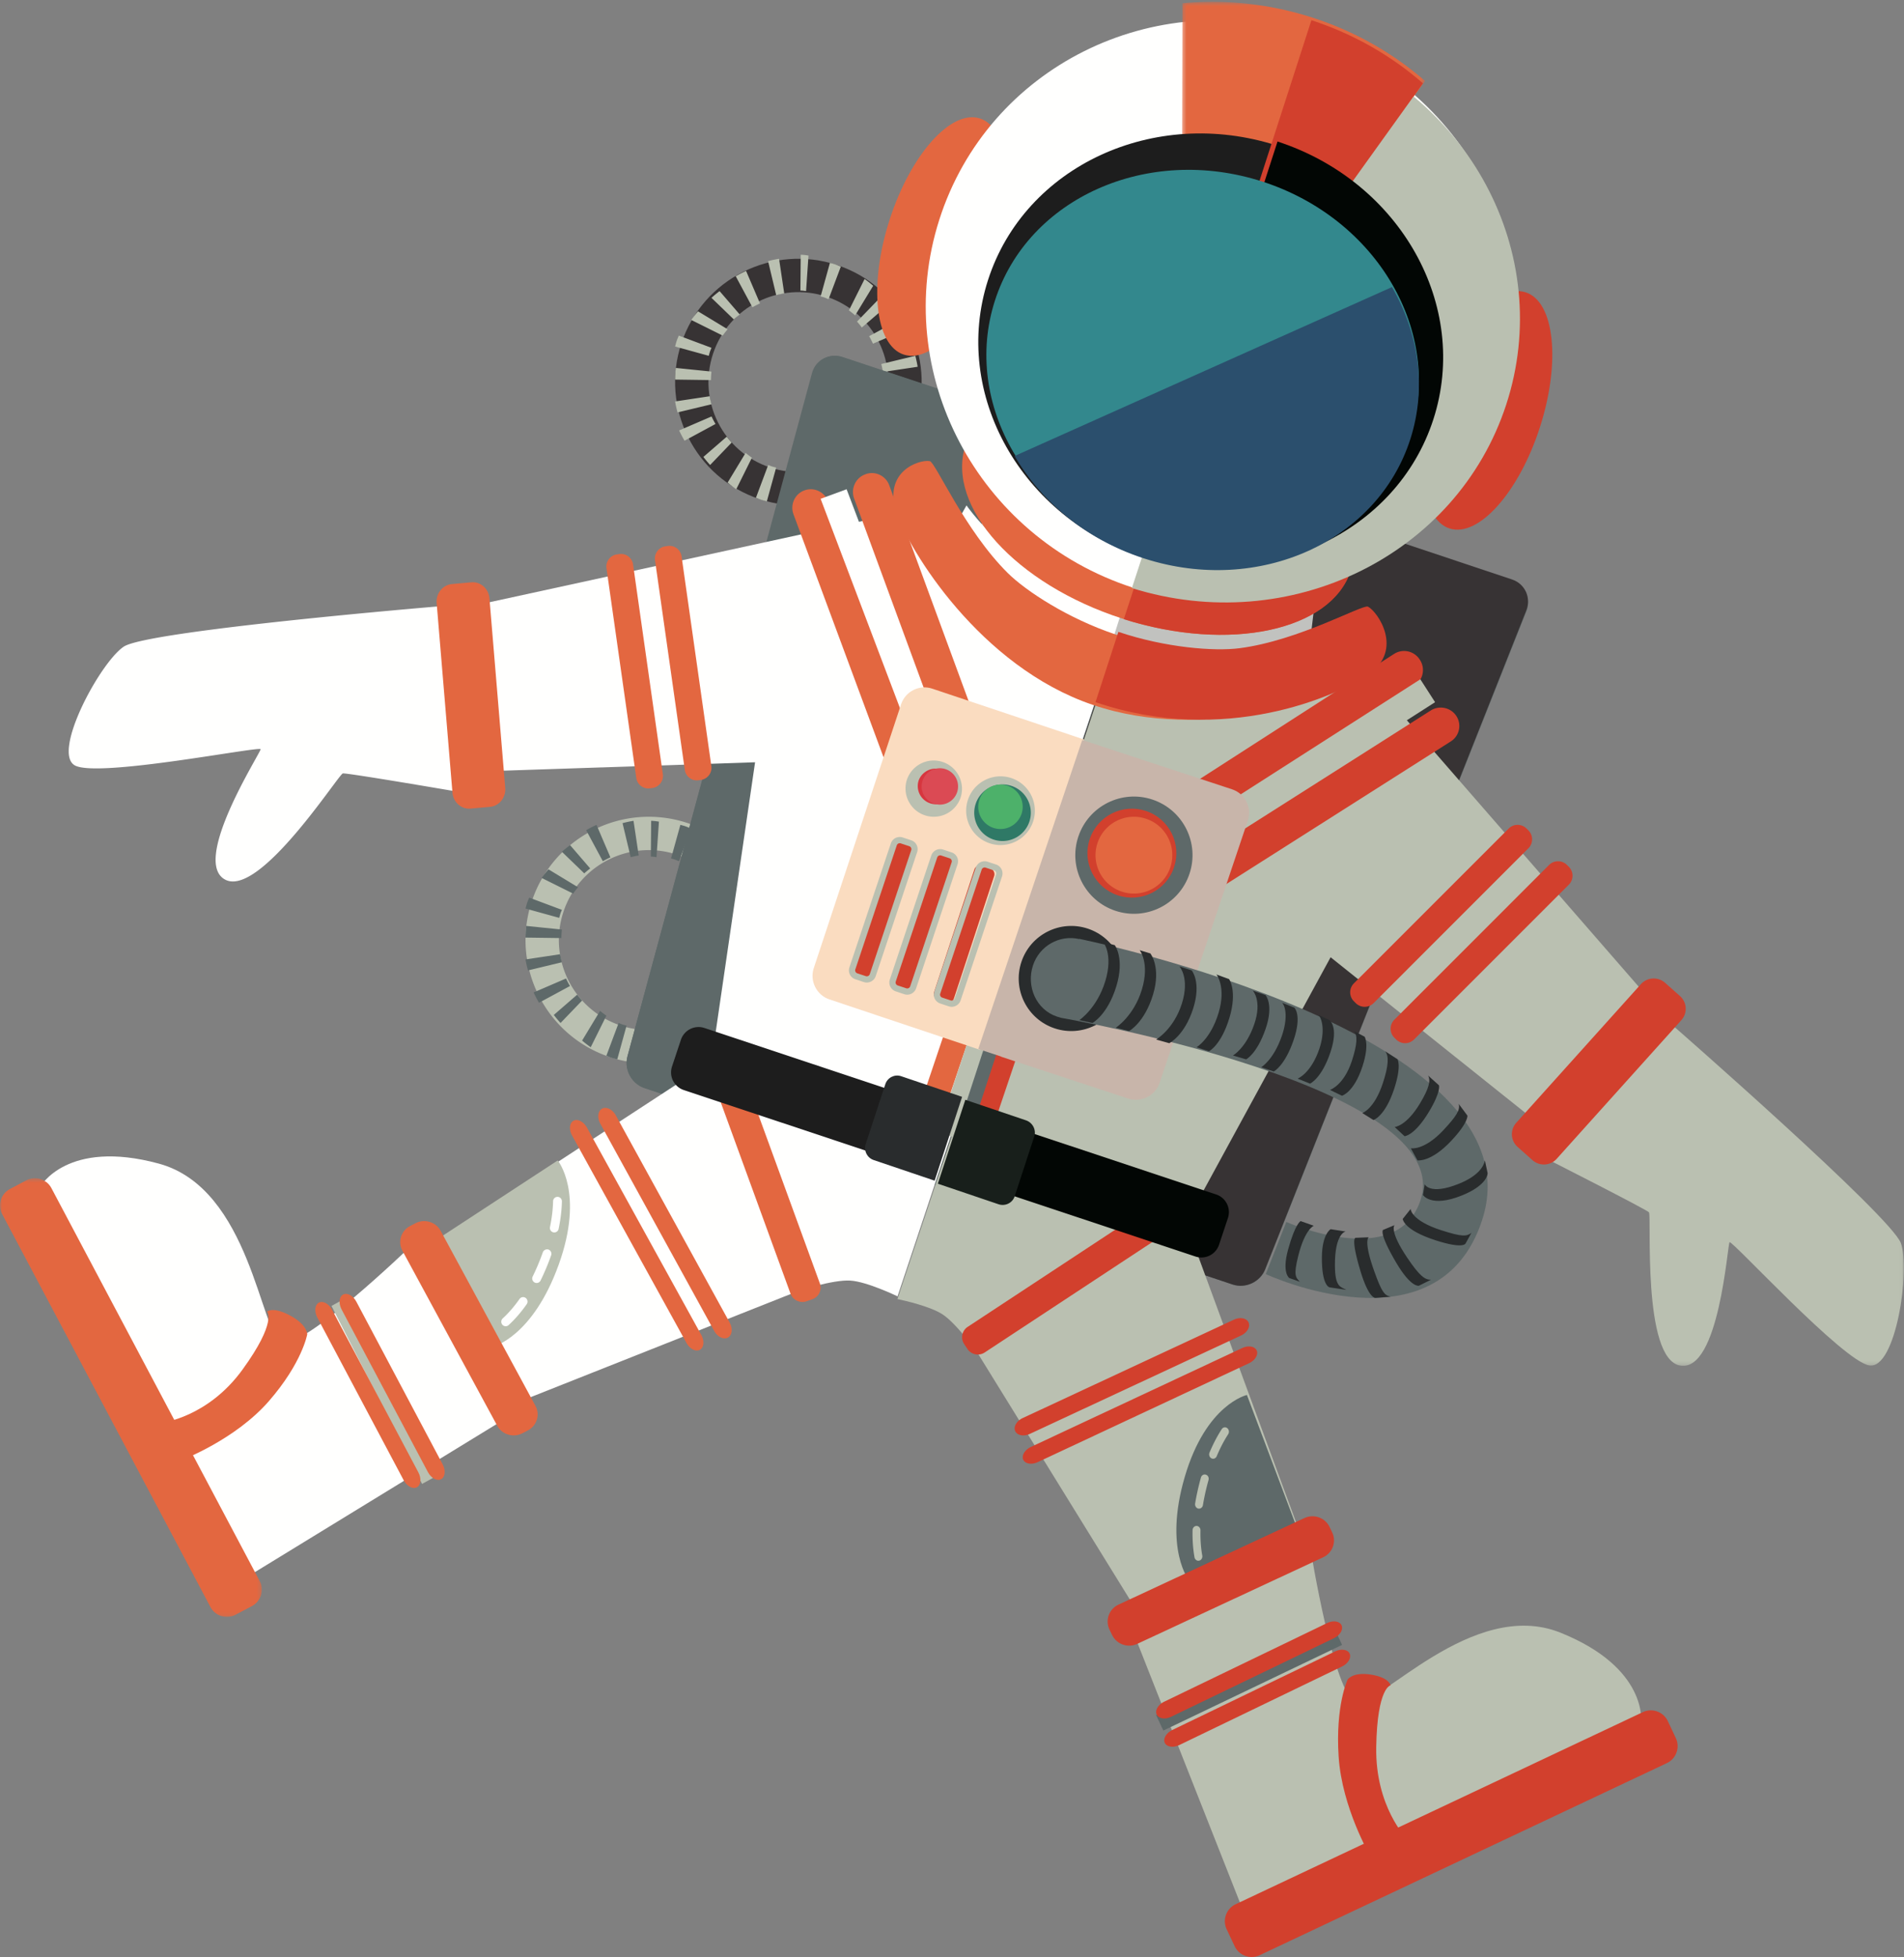 <svg width="471" height="484" xmlns="http://www.w3.org/2000/svg" xmlns:xlink="http://www.w3.org/1999/xlink"><rect width="100%" height="100%" fill="#808080" stroke="none"/><defs><path id="a" d="M0 .388h64.765V108.89H0z"/><path id="c" d="M.128.239H88.97V84.8H.128z"/><path id="e" d="M.374.458h60.133v67.984H.374z"/></defs><g fill="none" fill-rule="evenodd"><path d="M190.473 115.607c-11.658-3.881-17.961-16.478-14.08-28.134 3.882-11.658 16.477-17.961 28.135-14.08 11.653 3.88 17.959 16.477 14.078 28.135-3.881 11.655-16.48 17.96-28.133 14.079m16.66-50.037c-15.979-5.32-33.244 3.32-38.563 19.298-5.32 15.978 3.32 33.242 19.298 38.563 15.975 5.318 33.242-3.32 38.563-19.298 5.32-15.977-3.324-33.244-19.299-38.563" fill="#373334"/><path d="M203.812 73.54c.395.134.769.304 1.153.46L208 65.935c-.502-.2-.99-.424-1.51-.6-.394-.134-.79-.218-1.184-.335L203 73.31c.268.08.54.138.812.23M199.401 72l.599-8.794a13.894 13.894 0 0 0-1.92-.206l-.08 8.85c.464.013.932.067 1.401.15M194 72.58L192.717 64c-.917.148-1.822.344-2.717.58l2.015 8.42a21.08 21.08 0 0 1 1.985-.42M188 75.038L184.558 67c-.872.4-1.725.839-2.558 1.32l4.127 7.68c.612-.35 1.235-.672 1.873-.962M183 77.785L178.01 72a27.525 27.525 0 0 0-2.01 1.662L181.53 79c.47-.43.962-.831 1.47-1.215M180 81.439L172.673 77c-.594.684-1.147 1.4-1.673 2.134L178.777 83c.382-.538.786-1.061 1.223-1.561M175.635 86.934c.107-.313.246-.605.365-.91L167.914 83c-.164.426-.358.833-.507 1.268-.163.476-.27.956-.407 1.434L175.33 88c.103-.355.184-.713.305-1.066M176 91.896L167.18 91a30.507 30.507 0 0 0-.18 2.877l8.873.123c.006-.699.053-1.401.127-2.104M175.552 98L167 99.287c.157.916.362 1.82.606 2.713L176 99.984a20.819 20.819 0 0 1-.448-1.984M176.017 103L168 106.452c.406.87.852 1.717 1.338 2.548l7.662-4.141a21.924 21.924 0 0 1-.983-1.859M179.78 108l-5.78 5.008c.53.69 1.08 1.354 1.668 1.992l5.332-5.55a21.071 21.071 0 0 1-1.22-1.45M184.448 112L180 119.35a27.999 27.999 0 0 0 2.13 1.65l3.87-7.796a20.723 20.723 0 0 1-1.552-1.204M190.815 115.312c-.266-.091-.517-.211-.78-.312L187 123.102c.385.147.749.322 1.14.456.516.177 1.038.295 1.555.442l2.305-8.35c-.397-.114-.792-.203-1.185-.338M194.603 116l-.603 8.828c.641.098 1.28.163 1.917.172l.083-8.88a9.945 9.945 0 0 1-1.397-.12M200 115.441l1.296 8.559c.912-.156 1.812-.36 2.704-.601L201.97 115c-.649.176-1.304.328-1.97.441M206 114.964l3.465 8.036a30.86 30.86 0 0 0 2.535-1.322L207.844 114a21.94 21.94 0 0 1-1.844.964M211 113.198l5.013 5.802a29.355 29.355 0 0 0 1.987-1.648L212.447 112c-.463.421-.947.82-1.447 1.198M214 107.538l7.347 4.462a29.565 29.565 0 0 0 1.653-2.115L215.206 106c-.38.528-.776 1.045-1.206 1.538M217.406 101.932c-.118.352-.27.681-.406 1.022l8.082 3.046c.18-.46.39-.903.551-1.38.147-.432.24-.868.367-1.302L217.67 101c-.09.31-.158.623-.264.932M219 97.396l8.799.604c.107-.64.181-1.28.201-1.917L219.149 96c-.014.464-.07.93-.149 1.396M218.414 92L227 90.707a28.967 28.967 0 0 0-.576-2.707L218 90.028c.167.65.307 1.306.414 1.972M215.945 85L224 81.55c-.396-.87-.83-1.72-1.307-2.55L215 83.142c.343.605.66 1.225.945 1.858M213.197 81L219 76.007A28.69 28.69 0 0 0 217.357 74L212 79.533c.421.47.82.962 1.197 1.467M211.543 78L216 70.679A28.05 28.05 0 0 0 213.882 69L210 76.77c.53.385 1.047.792 1.543 1.23M153.472 253.606c-11.658-3.881-17.96-16.476-14.078-28.134 3.881-11.656 16.476-17.96 28.134-14.08 11.657 3.882 17.96 16.479 14.08 28.135-3.882 11.658-16.479 17.96-28.136 14.08m16.66-50.037c-15.978-5.32-33.243 3.321-38.562 19.298-5.32 15.978 3.318 33.243 19.297 38.563 15.976 5.319 33.244-3.321 38.564-19.299 5.32-15.977-3.322-33.243-19.298-38.562" fill="#BAC0B1"/><path d="M166.81 212.539c.398.135.77.305 1.156.461l3.034-8.064c-.504-.2-.993-.426-1.513-.602-.391-.133-.788-.218-1.181-.334L166 212.309c.272.082.542.138.81.23M162.401 212l.599-8.792a13.765 13.765 0 0 0-1.92-.208l-.08 8.848c.465.015.934.07 1.401.152M158 211.581L156.718 203c-.92.148-1.823.346-2.718.58l2.012 8.42c.656-.17 1.318-.31 1.988-.419M151 212.037L147.556 204c-.871.402-1.721.84-2.556 1.321l4.127 7.679c.611-.35 1.233-.673 1.873-.963M146 214.786L141.01 209a28.696 28.696 0 0 0-2.01 1.66l5.53 5.34c.469-.43.96-.833 1.47-1.214M143 219.44l-7.328-4.44a27.9 27.9 0 0 0-1.672 2.135l7.775 3.865c.384-.537.789-1.062 1.225-1.56M138.636 225.933c.106-.312.244-.605.364-.909L130.915 222c-.165.424-.357.833-.505 1.267-.163.475-.274.957-.41 1.435l8.332 2.298c.102-.355.182-.712.304-1.067M139 229.896l-8.823-.896c-.1.962-.166 1.923-.177 2.879l8.871.121c.007-.698.056-1.4.129-2.104M138.551 236L130 237.286c.157.916.364 1.82.606 2.714l8.394-2.018a21.085 21.085 0 0 1-.449-1.982M140.017 242L132 245.452c.405.87.85 1.717 1.337 2.548l7.663-4.14a22.113 22.113 0 0 1-.983-1.86M142.78 246l-5.78 5.01a28.364 28.364 0 0 0 1.665 1.99l5.335-5.55a21.22 21.22 0 0 1-1.22-1.45M148.447 250L144 257.35a27.882 27.882 0 0 0 2.13 1.65l3.87-7.795a20.251 20.251 0 0 1-1.553-1.205M153.814 253.312c-.268-.091-.517-.21-.78-.312L150 261.101c.381.147.745.322 1.137.456.518.176 1.036.294 1.556.443l2.307-8.35c-.396-.11-.794-.204-1.186-.338M158.603 254l-.603 8.83c.64.099 1.28.16 1.917.17l.083-8.878a9.964 9.964 0 0 1-1.397-.122M164 254.442l1.293 8.558c.916-.154 1.815-.36 2.707-.6l-2.029-8.4c-.651.176-1.305.327-1.971.442M169 251.964l3.463 8.036c.869-.4 1.713-.84 2.537-1.32l-4.155-7.68c-.602.35-1.218.67-1.845.964M174 249.2l5.015 5.8a29.521 29.521 0 0 0 1.985-1.649L175.447 248c-.465.422-.947.82-1.447 1.2M177 245.539l7.343 4.461a28.606 28.606 0 0 0 1.657-2.113L178.205 244c-.379.53-.776 1.046-1.205 1.539M180.408 239.93c-.12.353-.271.682-.408 1.022l8.084 3.048c.181-.46.386-.906.547-1.38.147-.433.245-.868.369-1.303L180.673 239c-.092.31-.16.622-.265.93M181 234.395l8.798.605c.107-.64.184-1.281.202-1.917l-8.847-.083c-.016.463-.071.93-.153 1.395M181.414 229l8.586-1.292a30.158 30.158 0 0 0-.578-2.708L181 227.028c.168.65.306 1.307.414 1.972M179.943 224l8.057-3.453a30.772 30.772 0 0 0-1.303-2.547L179 222.14c.347.608.658 1.227.943 1.86M177.195 219l5.805-4.993a29.118 29.118 0 0 0-1.641-2.007L176 217.533c.422.47.817.962 1.195 1.467M173.543 216l4.457-7.32a27.343 27.343 0 0 0-2.117-1.68L172 214.77c.532.386 1.049.793 1.543 1.23" fill="#5E6969"/><path d="M313.014 313.938c-1.236 3.121-4.851 4.805-8.031 3.745l-145.578-48.574c-3.18-1.062-5.066-4.581-4.19-7.823l45.65-169.015c.877-3.241 4.195-5.026 7.374-3.964l165.813 55.324c3.179 1.061 4.766 4.482 3.526 7.602l-64.564 162.705z" fill="#5E6969"/><path d="M287.688 121.043c1.063-3.184-.679-6.658-3.872-7.718l-75.34-25.019c-3.195-1.06-6.527.723-7.408 3.964l-45.853 168.955c-.878 3.24 1.015 6.758 4.208 7.82l65.181 21.644c3.195 1.06 6.676-.677 7.74-3.862l55.344-165.784z" fill="#5E6969"/><path d="M296.177 117.312c-3.182-1.063-6.654.68-7.713 3.87L233.31 287.325c-1.06 3.193.679 6.673 3.86 7.735l67.743 22.623c3.183 1.062 6.802-.624 8.039-3.75l64.625-163c1.24-3.126-.348-6.553-3.53-7.615l-77.871-26.005z" fill="#373334"/><path d="M221.883 127L116.43 149.956l-.156 40.916 70.512-2.348-10.813 74.041L108 306.948 127.588 347l69.866-27.706s8.531-2.848 12.875-2.584c4.206.258 11.697 3.9 11.697 3.9L274 164.317 221.883 127z" fill="#FFFFFE"/><path d="M109.59 151.309a1.452 1.452 0 0 0-1.55-1.304s-71.528 5.961-77.431 9.924c-5.905 3.964-17.887 26.312-12.045 29.395 5.845 3.085 45.864-4.869 45.902-4.024.04.847-17.315 27.738-8.76 32.247 8.553 4.507 28.078-26.086 29.098-26.264 1.025-.179 27.938 4.44 27.938 4.44.768.133 1.326-.401 1.251-1.182l-4.403-43.232z" fill="#FFFFFE"/><path d="M122.092 333s9.67-2.377 16.107-20.201c6.437-17.827-.236-25.799-.236-25.799L106 307.91 122.092 333z" fill="#BAC0B1"/><path d="M202.819 317.43c.576 1.578-.27 3.332-1.879 3.898l-1.406.495c-1.607.564-3.394-.265-3.97-1.845l-18.383-50.408c-.576-1.58.267-3.335 1.875-3.9l1.408-.492c1.608-.566 3.395.262 3.968 1.84l18.387 50.411z" fill="#E36740"/><path d="M101.33 308.47s-26.406 25.475-31.65 23.492c-5.24-1.984-7.666-38.023-30.406-44.185C16.535 281.614 10 293.46 10 293.46L62.754 389 125 350.884l-23.67-42.414z" fill="#FFFFFE"/><path d="M132.468 347.707c1.184 2.183.323 4.917-1.908 6.075l-1.346.7c-2.235 1.155-5.03.312-6.213-1.87l-23.47-43.319c-1.182-2.182-.323-4.918 1.91-6.073l1.346-.7c2.234-1.158 5.03-.314 6.212 1.868l23.469 43.32z" fill="#E36740"/><path d="M220.555 281.86a4.607 4.607 0 0 1-5.81 2.905l-45.606-15.18a4.604 4.604 0 0 1-2.905-5.806l2.21-6.637a4.606 4.606 0 0 1 5.808-2.908l45.605 15.18c2.4.799 3.707 3.412 2.909 5.809l-2.211 6.637z" fill="#1D1D1D"/><path d="M124.984 194.872c.198 2.364-1.498 4.466-3.763 4.675l-4.812.437c-2.267.206-4.286-1.56-4.48-3.925l-3.913-46.931c-.198-2.366 1.498-4.468 3.765-4.677l4.814-.435c2.267-.205 4.28 1.56 4.476 3.925l3.913 46.93z" fill="#E36740"/><path fill="#BAC0B1" d="M108 365.02l-3.593 1.98L82 322.981 85.588 321z"/><g transform="translate(0 291)"><mask id="b" fill="#fff"><use xlink:href="#a"/></mask><path d="M64.234 100.009c1.182 2.228.322 5.02-1.91 6.202l-4.059 2.148c-2.228 1.182-5.023.323-6.205-1.905L.532 9.272C-.651 7.044.208 4.252 2.437 3.071L6.5.918c2.233-1.18 5.028-.32 6.21 1.91l51.525 97.18z" fill="#E36740" mask="url(#b)"/></g><path d="M109.5 362.155c.793 1.495.626 3.15-.38 3.68-1.003.529-2.471-.256-3.262-1.749l-21.36-40.24c-.791-1.495-.62-3.15.38-3.68 1.007-.53 2.474.258 3.265 1.75l21.357 40.24zM231.868 280L226 278.072 235.133 251l5.867 1.929z" fill="#E36740"/><path fill="#BAC0B1" d="M238.08 282l-6.08-2.037L240.92 253l6.08 2.037z"/><path fill="#E36740" d="M243.869 284L238 282.07l9.132-27.07 5.868 1.928zM103.5 364.156c.793 1.495.625 3.149-.38 3.679-1.004.53-2.472-.256-3.264-1.748l-21.36-40.242c-.789-1.493-.618-3.15.381-3.68 1.006-.53 2.473.258 3.265 1.751l21.358 40.24zM45.182 361s13.076-4.986 21.337-14.484c8.26-9.496 9.48-16.52 9.48-16.52s.1-2.303-4.203-4.625c-4.304-2.323-5.722-.991-5.722-.991s2.504 2.509-6.097 14.361C51.38 350.595 40 351.877 40 351.877L45.182 361z"/><path d="M136.774 304.75a1.111 1.111 0 0 1-.722-1.281c.463-2.22.72-4.367.766-6.385a1.099 1.099 0 0 1 1.115-1.084c.603.017 1.08.522 1.067 1.132-.047 2.157-.32 4.443-.811 6.797a1.092 1.092 0 0 1-1.415.82m-4.369 12.502a1.117 1.117 0 0 1-.634-1.547 56.18 56.18 0 0 0 2.296-5.398l.215-.595c.202-.575.908-.853 1.394-.673.568.206.866.84.663 1.416l-.227.632a59.4 59.4 0 0 1-2.387 5.607c-.247.5-.814.729-1.32.558m-7.658 10.693a1.084 1.084 0 0 1-.465-.31 1.121 1.121 0 0 1 .077-1.565c1.465-1.343 2.863-2.96 4.155-4.805a1.075 1.075 0 0 1 1.523-.26c.49.354.606 1.046.257 1.546-1.384 1.975-2.889 3.712-4.47 5.164a1.08 1.08 0 0 1-1.077.23" fill="#FFFFFE"/><path d="M235.037 270.264l-2.66-.9-9.474-3.205c-1.608-.543-3.363.347-3.9 1.983l-4.846 14.789c-.536 1.636.343 3.419 1.951 3.962l9.473 3.205 2.66.9 2.964 1.002.974-2.973 4.847-14.789.974-2.972-2.963-1.002z" fill="#292C2D"/><path d="M264.481 194.35l.469-1.445.468-1.445c.157-.483.313-.966.47-1.445l-.47 1.445c2.188-6.745 6.363-19.728 8.582-26.46l-.005.015L262 202c.707-2.057 1.299-4.155 2.013-6.205l.468-1.445" fill="#74773B"/><path d="M163.97 191.46c.233 1.645-.913 3.184-2.546 3.42l-.627.09c-1.635.235-3.166-.92-3.397-2.563l-7.37-51.868c-.233-1.645.912-3.183 2.546-3.418l.627-.09c1.637-.235 3.165.918 3.399 2.562l7.368 51.868zM175.97 189.461c.234 1.646-.911 3.183-2.546 3.418l-.627.09c-1.635.235-3.163-.918-3.395-2.563l-7.372-51.867c-.231-1.644.913-3.183 2.55-3.417l.624-.092a3.014 3.014 0 0 1 3.398 2.563l7.367 51.868zM173.48 330.16c.814 1.477.655 3.125-.355 3.667-1.012.54-2.503-.226-3.316-1.701l-28.29-51.288c-.813-1.476-.654-3.125.359-3.665 1.01-.54 2.502.225 3.316 1.7l28.286 51.288zM180.502 327.102c.81 1.476.611 3.144-.444 3.708-1.054.567-2.577-.177-3.39-1.651l-28.17-51.261c-.81-1.475-.61-3.143.445-3.708 1.051-.566 2.576.178 3.387 1.653l28.172 51.26zM230.715 193.824c.873 2.355-.326 4.998-2.666 5.877l-.033.012c-2.338.879-4.968-.329-5.84-2.683l-25.892-69.854c-.87-2.354.326-4.999 2.663-5.877l.036-.012c2.337-.878 4.963.329 5.837 2.682l25.895 69.855zM246.715 192.707c.874 2.383-.328 5.061-2.678 5.95l-.14.052c-2.352.89-4.991-.332-5.87-2.716l-26.74-72.7c-.877-2.383.327-5.061 2.678-5.95l.136-.053c2.35-.889 4.991.334 5.868 2.716l26.746 72.7z" fill="#E36740"/><path fill="#FFFFFE" d="M240 201.638L233.57 204 203 123.362l6.428-2.362z"/><path d="M286.099 267.81c-1.059 3.197-4.527 4.942-7.704 3.878l-73.23-24.525c-3.18-1.064-4.913-4.551-3.854-7.749l21.59-65.223c1.06-3.197 4.524-4.943 7.702-3.879l73.231 24.525c3.178 1.064 4.914 4.552 3.855 7.75L286.1 267.81z" fill="#FADCC0"/><path d="M384.541 280.993L409 248.19l-71.132-81.718L274.104 165 222 321.28c1.933.408 8.19 1.837 11.164 3.787 3.657 2.399 8.818 9.803 8.818 9.803L281.6 399l39.846-20.246-28.073-76.324 35.786-65.687 55.382 44.25z" fill="#BAC0B1"/><g transform="translate(382 253)"><mask id="d" fill="#fff"><use xlink:href="#c"/></mask><path d="M29.754.696c.526-.57 1.439-.611 2.025-.102 0 0 54.061 47.244 56.455 53.867 2.394 6.624-1.27 31.293-7.813 30.236-6.545-1.057-34.04-31.114-34.574-30.473-.536.642-2.58 32.072-12.155 30.52-9.574-1.553-7.074-37.18-7.79-37.927-.719-.75-25.15-13.14-25.15-13.14-.698-.353-.829-1.105-.303-1.674L29.754.696z" fill="#BAC0B1" mask="url(#d)"/></g><path d="M294.223 391s-6.42-7.765-1.137-25.764C298.367 347.234 308.458 345 308.458 345L322 380.981 294.223 391z" fill="#5E6969"/><path d="M239.375 328.159c-1.41.929-1.8 2.839-.869 4.244l.814 1.229a3.097 3.097 0 0 0 4.263.863l45.04-29.654a3.061 3.061 0 0 0 .87-4.242l-.817-1.229a3.088 3.088 0 0 0-4.257-.865l-45.044 29.654z" fill="#D2402D"/><path d="M324.172 383s5.867 36.404 11.233 37.971c5.363 1.565 28.79-25.944 50.6-17.187 21.81 8.758 19.956 22.221 19.956 22.221L306.91 471 280 402.825 324.172 383z" fill="#BAC0B1"/><path d="M276.67 396.858c-2.317 1.078-3.32 3.836-2.227 6.126l.66 1.382c1.098 2.288 3.889 3.276 6.207 2.197l46.018-21.421c2.32-1.078 3.322-3.838 2.23-6.125l-.659-1.381c-1.095-2.29-3.892-3.278-6.21-2.199l-46.018 21.421z" fill="#D2402D"/><path d="M247.234 289.778a4.605 4.605 0 0 0 2.909 5.808l45.604 15.18a4.607 4.607 0 0 0 5.808-2.906l2.21-6.637a4.606 4.606 0 0 0-2.905-5.808l-45.604-15.18a4.608 4.608 0 0 0-5.811 2.906l-2.211 6.637z" fill="#020604"/><path d="M375.073 277.696c-1.555 1.727-1.4 4.406.337 5.954l3.688 3.28c1.738 1.547 4.433 1.4 5.985-.331l30.842-34.296a4.214 4.214 0 0 0-.333-5.955l-3.69-3.28c-1.74-1.545-4.431-1.396-5.985.333l-30.844 34.295z" fill="#D2402D"/><path fill="#5E6969" d="M286 424.186l1.773 3.814L332 406.813 330.229 403z"/><path d="M305.66 470.952c-2.31 1.088-3.307 3.873-2.22 6.185l1.985 4.202c1.089 2.31 3.872 3.31 6.183 2.22l100.73-47.51c2.312-1.088 3.31-3.872 2.221-6.182l-1.982-4.208a4.662 4.662 0 0 0-6.185-2.217l-100.731 47.51zM287.993 420.86c-1.496.72-2.335 2.148-1.86 3.175.472 1.023 2.08 1.274 3.577.552l40.298-19.444c1.493-.724 2.331-2.154 1.861-3.177-.475-1.027-2.084-1.274-3.578-.552l-40.298 19.445zM238 282.073l5.867 1.927L253 256.929 247.132 255z" fill="#D2402D"/><path fill="#5E6969" d="M244.804 255L236 281.916l3.196 1.084L248 256.083z"/><path d="M289.993 427.859c-1.496.722-2.335 2.149-1.86 3.176.474 1.024 2.082 1.274 3.577.553l40.298-19.447c1.494-.722 2.333-2.151 1.86-3.176-.473-1.025-2.084-1.274-3.578-.551l-40.297 19.445zM338.957 459s-6.988-11.906-7.814-24.56c-.83-12.657 2.226-19.072 2.226-19.072s1.225-1.922 5.764-1.21c4.54.713 4.852 2.644 4.852 2.644s-3.296.522-3.544 15.286c-.251 14.764 7.559 22.654 7.559 22.654L338.957 459z" fill="#D2402D"/><path d="M299.788 360.716a.846.846 0 0 1-.106-.045c-.49-.251-.704-.894-.475-1.435.894-2.128 1.908-4.073 3.017-5.782.314-.486.925-.6 1.367-.251.439.347.541 1.021.226 1.507-1.036 1.6-1.989 3.429-2.833 5.435-.212.503-.73.743-1.196.57m-3.489 12.344c-.453-.167-.74-.682-.653-1.218.31-1.872.734-3.823 1.262-5.795l.17-.622c.16-.57.71-.887 1.227-.71.571.189.803.782.644 1.351l-.16.587a58.459 58.459 0 0 0-1.215 5.577c-.096.586-.607.975-1.14.868a.795.795 0 0 1-.135-.038m-.162 12.886a1.057 1.057 0 0 1-.653-.818c-.365-2.068-.527-4.317-.474-6.682.012-.595.46-1.069 1.001-1.053.539.013.97.509.955 1.105-.046 2.208.1 4.3.442 6.216.103.585-.244 1.152-.773 1.267a.9.9 0 0 1-.498-.035" fill="#BAC0B1"/><path d="M253.798 277.077l-15-5.077L232 292.753l15 5.077c1.664.562 3.463-.316 3.999-1.953l4.848-14.802c.536-1.637-.386-3.435-2.05-3.998" fill="#181F1B"/><path d="M344.91 252.211a3.13 3.13 0 0 0 .003 4.416l.466.464a3.134 3.134 0 0 0 4.417-.003l38.295-38.3a3.13 3.13 0 0 0-.001-4.413l-.469-.465a3.135 3.135 0 0 0-4.417.001l-38.294 38.3zM334.91 243.212a3.128 3.128 0 0 0 .003 4.414l.465.465a3.135 3.135 0 0 0 4.418-.003l38.295-38.299a3.13 3.13 0 0 0-.004-4.415l-.465-.465a3.132 3.132 0 0 0-4.416.003l-38.297 38.3zM255.017 357.853c-1.504.704-2.355 2.123-1.89 3.156.466 1.034 2.078 1.303 3.582.598l52.275-24.46c1.504-.703 2.354-2.123 1.888-3.157-.465-1.03-2.078-1.302-3.58-.598l-52.275 24.46zM252.987 350.712c-1.503.7-2.336 2.152-1.847 3.227.487 1.078 2.117 1.386 3.618.686l52.255-24.337c1.504-.7 2.335-2.152 1.847-3.229-.485-1.075-2.115-1.384-3.619-.683l-52.254 24.336zM291.098 215.638c-2.116 1.346-2.737 4.159-1.375 6.256l.017.029c1.36 2.095 4.207 2.709 6.322 1.363l62.839-39.925c2.117-1.347 2.737-4.16 1.378-6.254l-.018-.03c-1.36-2.095-4.205-2.708-6.324-1.364l-62.839 39.925z" fill="#D2402D"/><path d="M321 149.393s-18.363 8.743-42.075.777c-23.712-7.965-34.623-25.17-34.623-25.17L242 131.974 274.784 160l42.945-.477 3.271-10.13z" fill="#BAC0B1"/><path d="M275 160l42.726-.447L321 150s-18.379 8.245-42.114.733l-.576-.184c-1.125 3.15-2.218 6.299-3.31 9.451" fill="#5E6969"/><path d="M280.103 203.41c-2.12 1.368-2.744 4.225-1.38 6.354l.082.127a4.593 4.593 0 0 0 6.338 1.384l64.753-41.686c2.123-1.367 2.744-4.226 1.38-6.356l-.077-.123a4.598 4.598 0 0 0-6.34-1.386l-64.756 41.686z" fill="#D2402D"/><path fill="#BAC0B1" d="M279 214.336l3.648 5.664L355 173.663 351.355 168z"/><path d="M321 152.772s-20.033 7.127-44.299-.72C252.435 144.204 239.087 125 239.087 125L235 132.208 272.934 162l47.667-.014.399-9.214z" fill="#FFFFFE"/><path d="M274 162.175l49.573.825L325 151s-23.703 8.943-47.79 1.05L274 162.175z" fill="#C1C2BF"/><path d="M304.787 195.213l-26.433-8.709-4.789-1.577-5.847-1.927-1.947 5.786-21.838 64.904-1.933 5.747 5.452 1.796c.13.052.247.125.382.17l31.222 10.286c3.215 1.06 6.72-.678 7.792-3.86l21.838-64.904c1.07-3.182-.684-6.652-3.9-7.712" fill="#C8B5AA"/><path d="M294.254 216.079c-2.529 7.595-10.736 11.704-18.333 9.175-7.596-2.53-11.704-10.739-9.175-18.335 2.53-7.595 10.738-11.702 18.332-9.173 7.597 2.53 11.705 10.737 9.176 18.333" fill="#5E6969"/><path d="M277.331 246.106c-2.268 6.81-9.626 10.493-16.438 8.225-6.81-2.268-10.491-9.627-8.224-16.436 2.268-6.81 9.625-10.494 16.436-8.226 6.812 2.267 10.493 9.627 8.226 16.437" fill="#292C2D"/><path d="M290.434 214.473c-1.92 5.764-8.146 8.88-13.91 6.96-5.76-1.918-8.877-8.145-6.958-13.908 1.918-5.761 8.146-8.877 13.906-6.96 5.764 1.92 8.88 8.147 6.962 13.908" fill="#D2402D"/><path d="M255.563 203.184a8.496 8.496 0 0 1-10.746 5.378 8.498 8.498 0 1 1 10.746-5.378" fill="#BAC0B1"/><path d="M289.511 214.5c-1.657 4.978-7.036 7.668-12.012 6.01a9.496 9.496 0 0 1-6.01-12.01c1.657-4.978 7.036-7.668 12.01-6.011 4.977 1.657 7.67 7.034 6.012 12.011" fill="#E36740"/><path d="M254.64 203.21a6.998 6.998 0 1 1-13.28-4.422 6.997 6.997 0 0 1 8.85-4.427 6.998 6.998 0 0 1 4.43 8.849" fill="#2F7966"/><path d="M252.717 201.236a5.499 5.499 0 1 1-10.435-3.473 5.499 5.499 0 0 1 10.435 3.473" fill="#4DB16A"/><path d="M237.64 197.212a6.996 6.996 0 0 1-8.849 4.428 7 7 0 0 1-4.431-8.85 6.999 6.999 0 0 1 13.28 4.422" fill="#BAC0B1"/><path d="M235.768 195.922a4.5 4.5 0 0 1-8.537-2.843 4.5 4.5 0 0 1 8.537 2.843" fill="#D7363F"/><path d="M236.768 195.923a4.5 4.5 0 1 1-2.845-5.691 4.5 4.5 0 0 1 2.845 5.691" fill="#DB4A54"/><path d="M244.97 214.765l-2.038-.687a1.505 1.505 0 0 0-1.902.963l-9.953 30.27a1.53 1.53 0 0 0 .952 1.924l2.037.687a1.504 1.504 0 0 0 1.903-.962l9.954-30.27a1.531 1.531 0 0 0-.953-1.925" fill="#D2402D"/><path d="M236.159 246.93a.777.777 0 0 1-.981.488l-2.1-.696a.77.77 0 0 1-.487-.976l10.253-30.676a.772.772 0 0 1 .977-.488l2.099.696a.773.773 0 0 1 .492.976L236.16 246.93zm10.25-33.115l-2.099-.696a2.328 2.328 0 0 0-2.938 1.463l-10.253 30.676a2.315 2.315 0 0 0 1.471 2.927l2.099.696a2.327 2.327 0 0 0 2.94-1.464l10.252-30.676a2.316 2.316 0 0 0-1.472-2.926z" fill="#BAC0B1"/><path d="M234.972 211.765l-2.039-.687a1.505 1.505 0 0 0-1.901.963l-9.956 30.27c-.26.794.168 1.66.953 1.924l2.037.687a1.504 1.504 0 0 0 1.902-.962l9.955-30.27a1.532 1.532 0 0 0-.951-1.925" fill="#D2402D"/><path d="M225.16 243.93a.776.776 0 0 1-.98.487l-2.1-.696a.773.773 0 0 1-.491-.976l10.252-30.676a.778.778 0 0 1 .982-.487l2.099.696a.773.773 0 0 1 .491.976L225.16 243.93zm10.25-33.115l-2.099-.696a2.329 2.329 0 0 0-2.94 1.464l-10.252 30.674a2.315 2.315 0 0 0 1.472 2.928l2.099.696a2.326 2.326 0 0 0 2.938-1.465l10.253-30.675a2.315 2.315 0 0 0-1.47-2.926z" fill="#BAC0B1"/><path d="M224.972 208.765l-2.038-.687a1.504 1.504 0 0 0-1.902.963l-9.955 30.27a1.53 1.53 0 0 0 .951 1.924l2.038.687c.784.265 1.64-.169 1.902-.962l9.955-30.27a1.531 1.531 0 0 0-.951-1.925" fill="#D2402D"/><path d="M215.16 240.93a.777.777 0 0 1-.98.487l-2.1-.695a.774.774 0 0 1-.492-.977l10.252-30.676a.777.777 0 0 1 .98-.487l2.1.696a.774.774 0 0 1 .492.976L215.16 240.93zm10.249-33.115l-2.1-.696a2.328 2.328 0 0 0-2.938 1.463l-10.252 30.675a2.315 2.315 0 0 0 1.472 2.928l2.099.696a2.328 2.328 0 0 0 2.94-1.464l10.25-30.675a2.315 2.315 0 0 0-1.471-2.927z" fill="#BAC0B1"/><path d="M266.974 232.192l-.01.05c-4.847-1.105-9.827 1.66-11.43 6.52-1.707 5.18.784 10.928 5.908 12.651.282.095 1.078.324 1.078.324s98.129 17.027 88.881 45.08c-5.801 17.6-33.206 5.394-33.206 5.394l-5.075 12.896s42.581 19.826 53.486-13.252c15.25-46.26-99.632-69.663-99.632-69.663" fill="#5E6969"/><path d="M272.91 233s2.547 3.005.496 9.701c-2.05 6.697-6.406 9.596-6.406 9.596l3.252.703s3.73-1.996 5.899-9.077c2.113-6.9-.384-10.168-.384-10.168l-2.858-.755zM281.924 235s2.539 3.145.543 9.741c-1.996 6.597-6.467 9.444-6.467 9.444l3.302.815s3.82-2.047 5.93-9.021c2.055-6.795-.664-10.181-.664-10.181l-2.644-.798zM291.762 239s2.616 2.884.594 9.235c-2.023 6.35-6.356 8.857-6.356 8.857l3.246.908s3.775-1.859 5.913-8.574c2.083-6.54-.359-9.427-.359-9.427l-3.038-.999zM300.908 241s2.477 3.055.534 9.503c-1.942 6.446-5.442 8.503-5.442 8.503l3.07.994s3.007-1.472 5.062-8.289c2.001-6.641-.084-9.556-.084-9.556l-3.14-1.155zM309.916 245s2.372 2.488.332 8.37c-2.04 5.883-5.248 7.67-5.248 7.67l3.255.96s2.66-1.306 4.816-7.526c2.102-6.06-.02-8.373-.02-8.373L309.915 245zM317.159 248c.946 1.005 1.377 3.99-.035 8.117-2.076 6.055-5.124 7.825-5.124 7.825l3.095 1.058s2.709-1.343 4.903-7.748c2.138-6.238.19-8.042.19-8.042l-3.03-1.21zM326.145 251c.944 1.026 1.662 4.09.255 8.304-2.065 6.18-5.4 7.462-5.4 7.462l3.076 1.234s2.865-1.255 5.048-7.792c2.128-6.37-.29-7.942-.29-7.942l-2.69-1.266zM334.934 255c.909 1.012.845 3.214-.514 7.365-1.993 6.091-5.42 7.191-5.42 7.191l2.968 1.444s2.956-.808 5.064-7.25c1.802-5.504.536-7.36.536-7.36l-2.634-1.39zM342.639 260c.973 1.068.885 3.528-.564 7.901-2.127 6.422-5.075 7.377-5.075 7.377l2.755 1.722s2.855-.85 5.102-7.638c1.922-5.802.839-7.393.839-7.393L342.639 260zM353.28 266c.651 1.252.285 3.08-2.03 6.923-3.397 5.637-6.25 5.804-6.25 5.804l2.443 2.273s2.44-.059 6.03-6.02c3.071-5.093 2.482-6.57 2.482-6.57L353.28 266zM360.84 273c.447 1.435-.543 3.05-3.802 6.53-4.786 5.104-8.038 4.461-8.038 4.461l1.653 2.993s3.297.547 8.356-4.851c4.325-4.61 3.985-6.236 3.985-6.236L360.84 273zM367.33 287c-.288 1.413-1.55 3.799-6.47 5.777-7.22 2.903-8.422.11-8.422.11l-.438 2.649s1.971 3.204 9.602.133c6.523-2.62 6.398-5.529 6.398-5.529l-.67-3.14zM364 304.905c-1.186.89-2.249 1.036-7.438-.634-7.614-2.448-7.604-5.271-7.604-5.271L347 301.457s.12 2.719 8.169 5.305c6.88 2.215 7.368.782 7.368.782l1.463-2.639zM354 316.494c-1.451.06-2.794-.842-5.884-5.434-4.54-6.745-3.15-8.06-3.15-8.06l-2.843 1.185s-1.102.707 3.284 8.132c3.663 6.2 5.583 5.672 5.583 5.672l3.01-1.495zM344 320.699c-1.513-.371-2.133-.99-4.02-6.223-2.77-7.682-1.409-8.476-1.409-8.476l-3.232.135s-1.297-.113 1.18 8.147c2.125 7.08 3.76 6.715 3.76 6.715l3.721-.298zM333 319c-1.362-.82-2.75-.58-2.775-6.036-.043-8.004 2.648-8.393 2.648-8.393L329.16 304s-2.104 1.194-2.158 6.87c-.072 7.231 1.902 7.513 1.902 7.513L333 319zM321.54 317c-.994-1.107-1.621-1.477-.392-6.383 1.666-6.668 3.852-7.465 3.852-7.465L321.749 302s-1.316.536-3.103 7.017c-1.61 5.83.295 7.066.295 7.066l2.6.917z" fill="#292C2D"/><path d="M337.449 150.507c-1.244-.634-16.935 8.418-31.675 10.367-5.99.79-18.545-.202-29.787-3.954-11.761-3.923-22.186-10.73-26.714-15.22-10.652-10.567-17.886-27.398-19.255-27.65-2.634-.488-11.638 2.55-8.276 12.667 3.06 9.206 20.604 38.112 48.562 47.6 27.957 9.488 58.472-1.535 66.319-8.613 7.85-7.08 3.219-13.978.826-15.197" fill="#E36740"/><path d="M338.397 150.032c-1.251-.638-16.991 8.378-31.796 10.287-6.195.8-18.317-.125-29.942-4.05L271 173.661c31.969 10.892 59.797-1.506 67.63-6.954 8.665-6.025 2.177-15.448-.233-16.676" fill="#D2402D"/><path d="M245.934 62.668c-5.2 16.127-15.208 27.334-22.352 25.032-7.142-2.301-8.717-17.24-3.515-33.367 5.2-16.128 15.207-27.336 22.35-25.033 7.143 2.301 8.718 17.24 3.517 33.368M334.175 140.87c-4.895 15.182-30.207 20.608-56.537 12.12-26.33-8.489-43.707-27.677-38.813-42.86 4.894-15.181 30.207-20.608 56.536-12.12 26.33 8.488 43.708 27.677 38.814 42.86" fill="#E36740"/><path d="M380.934 105.668c-5.201 16.127-15.208 27.334-22.352 25.032-7.143-2.301-8.717-17.24-3.515-33.368 5.2-16.127 15.207-27.334 22.35-25.032 7.143 2.301 8.718 17.24 3.517 33.368" fill="#D2402D"/><path d="M371.642 99.66c-12.051 37.733-53 58.175-91.463 45.66-38.462-12.515-59.872-53.248-47.821-90.98 12.05-37.733 53-58.176 91.462-45.66 38.462 12.515 59.873 53.248 47.822 90.98" fill="#FFFFFE"/><g transform="translate(292)"><mask id="f" fill="#fff"><use xlink:href="#e"/></mask><path d="M25.6 68.442l34.907-48.429C52.603 13.16 43.171 7.721 32.494 4.303A80.164 80.164 0 0 0 .517.805l-.143 59.56L25.6 68.441z" fill="#E36740" mask="url(#f)"/></g><path d="M354.585 104.756c-9.078 28.157-41.1 43.032-71.522 33.226-30.422-9.807-47.726-40.582-38.648-68.738 9.078-28.157 41.1-43.032 71.522-33.225 30.422 9.805 47.725 40.58 38.648 68.737" fill="#1D1D1D"/><path d="M295.697 99L278 153.14c26.192 8.23 51.306 2.874 56.176-12.024 4.87-14.898-12.344-33.71-38.479-42.116" fill="#D2402D"/><path d="M324.313 10L280 145.443c38.975 12.215 80.383-8.036 92.59-45.35 12.208-37.312-9.4-77.579-48.277-90.093" fill="#BAC0B1"/><path d="M324.409 5L305 65.056 317.265 69 352 20.603C344.205 13.815 334.915 8.422 324.409 5" fill="#D2402D"/><path d="M316.025 35L283 137.07c30.481 9.632 62.482-5.25 71.574-33.35 9.092-28.102-8.16-58.802-38.549-68.72" fill="#020604"/><path d="M348.894 107.617c-8.18 25.45-37.822 38.642-66.206 29.465-28.384-9.177-44.763-37.248-36.582-62.699 8.18-25.45 37.821-38.642 66.206-29.465 28.384 9.177 44.763 37.248 36.582 62.699" fill="#33888D"/><path d="M281.497 137.512c.168.058.336.102.503.157l-1-.339c.167.058.33.124.497.182" fill="#2B4F6D"/><path d="M344.336 71L251 112.769c6.553 11.296 17.603 20.576 31.61 25.21l.59.191c28.205 9.011 57.574-4.203 65.701-29.627 4.077-12.756 2.034-26.169-4.565-37.543" fill="#2B4F6D"/></g></svg>